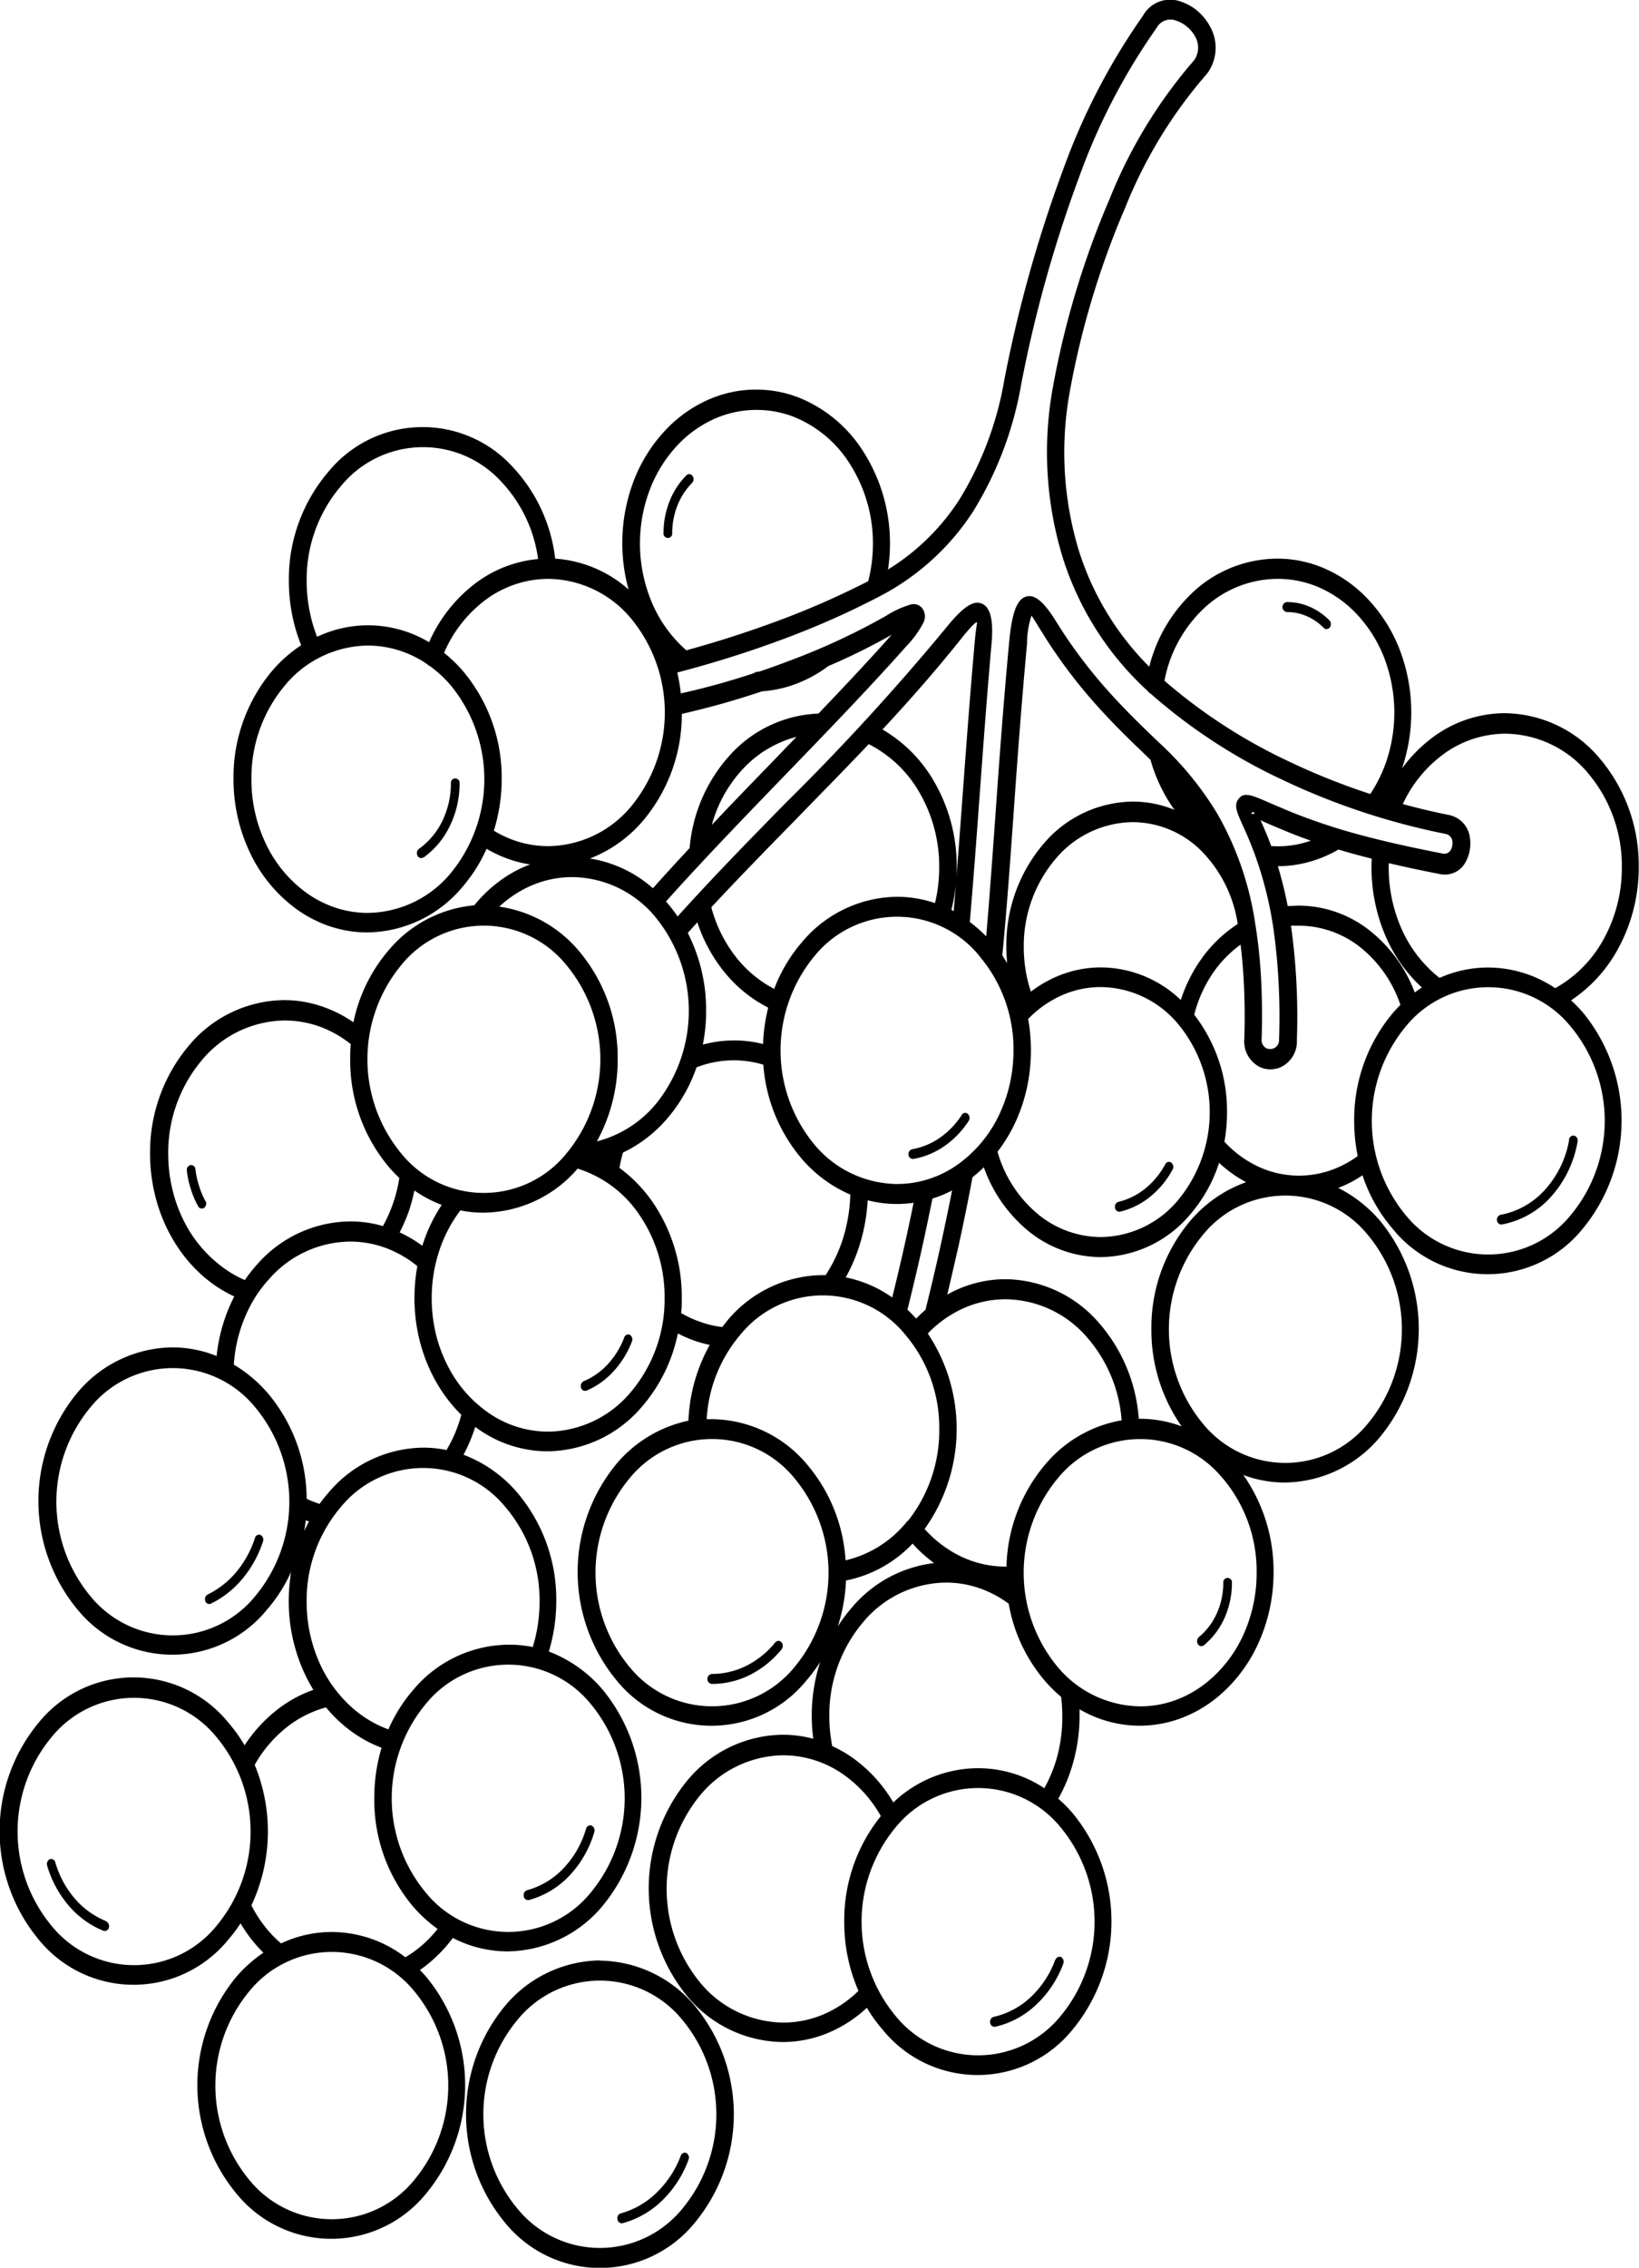 <svg viewBox="0 0 30 41.479" height="41.479" width="30" xmlns="http://www.w3.org/2000/svg">
  <g transform="translate(0)" data-sanitized-data-name="Group 3002" data-name="Group 3002" id="Group_3002">
    <path transform="translate(-4006.044 -786.705)" d="M4017.55,797.491a3.2,3.2,0,0,1,.1-2.008,2.825,2.825,0,0,1,.618-.955,2.414,2.414,0,0,1,.752-.517,2.169,2.169,0,0,1,1.625-.042,2.5,2.5,0,0,1,1.221,1.028,3.105,3.105,0,0,1,.468,1.647,3.175,3.175,0,0,1-.036.478,4.142,4.142,0,0,0,1.3-1.269,6.14,6.14,0,0,0,.829-2.2,24.3,24.3,0,0,1,1.081-3.858,11.884,11.884,0,0,1,1.455-2.8.569.569,0,0,1,.7-.259.893.893,0,0,1,.292.163.977.977,0,0,1,.226.271.794.794,0,0,1-.033.869l-.017.021a8.544,8.544,0,0,0-1.488,2.435,15.52,15.52,0,0,0-1.02,3.385,6.179,6.179,0,0,0,.165,2.886,5.2,5.2,0,0,0,1.292,2.134,2.793,2.793,0,0,1,.772-1.337,2.277,2.277,0,0,1,1.573-.64,2.167,2.167,0,0,1,.859.178,2.407,2.407,0,0,1,.751.514,2.825,2.825,0,0,1,.622.956,3.2,3.2,0,0,1,.072,2.12l-.023.071a2.614,2.614,0,0,1,.54-.553,2.222,2.222,0,0,1,1.343-.459,2.3,2.3,0,0,1,1.733.823,3.023,3.023,0,0,1,.717,1.987,3.1,3.1,0,0,1-.394,1.528,2.643,2.643,0,0,1-.844.914,2.6,2.6,0,0,1,.206.211,3.11,3.11,0,0,1,0,3.975,2.235,2.235,0,0,1-3.466,0,2.891,2.891,0,0,1-.558-.986,2.156,2.156,0,0,1-.444.231,2.469,2.469,0,0,1,.756.591,3.11,3.11,0,0,1,0,3.975,2.3,2.3,0,0,1-1.733.823,2.164,2.164,0,0,1-.76-.138,3.06,3.06,0,0,1,.553,1.779,3.134,3.134,0,0,1-.271,1.283,2.749,2.749,0,0,1-.754,1,2.336,2.336,0,0,1-.677.39,2.164,2.164,0,0,1-.749.134,2.191,2.191,0,0,1-1.1-.3c0,.039,0,.078,0,.117a3.192,3.192,0,0,1-.122.875,3.009,3.009,0,0,1-.267.644,2.553,2.553,0,0,1,.255.255,3.11,3.11,0,0,1,0,3.975,2.235,2.235,0,0,1-3.465,0,2.808,2.808,0,0,1-.294-.407,2.4,2.4,0,0,1-.635.427,2.169,2.169,0,0,1-.907.2,2.3,2.3,0,0,1-1.733-.823,3.11,3.11,0,0,1,0-3.975,2.3,2.3,0,0,1,1.733-.823,2.154,2.154,0,0,1,.561.074l-.008-.066a3.268,3.268,0,0,1-.02-.356,3.169,3.169,0,0,1,.155-.984,2.76,2.76,0,0,1-.256.344,2.235,2.235,0,0,1-3.466,0,3.11,3.11,0,0,1,0-3.975,2.358,2.358,0,0,1,1.31-.781,3.085,3.085,0,0,1,.39-1.386,2.167,2.167,0,0,1-.271-.075,2.256,2.256,0,0,1-.313-.135,2.933,2.933,0,0,1-.651,1.333,2.3,2.3,0,0,1-1.733.823,2.2,2.2,0,0,1-1.206-.364c-.041-.026-.08-.054-.119-.082q-.044.14-.1.272c-.035.081-.072.16-.114.237a2.421,2.421,0,0,1,.98.688,3.021,3.021,0,0,1,.718,1.987,3.222,3.222,0,0,1-.047.547,3.158,3.158,0,0,1-.089.377,2.424,2.424,0,0,1,.976.687,3.112,3.112,0,0,1,0,3.975,2.3,2.3,0,0,1-1.733.823,2.18,2.18,0,0,1-1-.246,2.67,2.67,0,0,1-.351.386,2.307,2.307,0,0,1-.252.2q.057.057.11.119a3.11,3.11,0,0,1,0,3.975,2.235,2.235,0,0,1-3.465,0,3.108,3.108,0,0,1,0-3.975,2.528,2.528,0,0,1,.49-.435,2.564,2.564,0,0,1-.231-.261,2.66,2.66,0,0,1-.187-.276,2.736,2.736,0,0,1-.226.3,2.235,2.235,0,0,1-3.466,0,3.109,3.109,0,0,1,0-3.975,2.235,2.235,0,0,1,3.466,0,2.775,2.775,0,0,1,.3.419,2.664,2.664,0,0,1,.551-.615,2.323,2.323,0,0,1,.708-.4,2.931,2.931,0,0,1-.2-.387,3.139,3.139,0,0,1-.251-1.238,3.243,3.243,0,0,1,.044-.534,2.831,2.831,0,0,1-.443.693,2.235,2.235,0,0,1-3.465,0,3.11,3.11,0,0,1,0-3.975,2.3,2.3,0,0,1,1.732-.823,2.167,2.167,0,0,1,.812.158,3.085,3.085,0,0,1,.323-1.09,2.37,2.37,0,0,1-.528-.334,2.692,2.692,0,0,1-.57-.666,2.987,2.987,0,0,1-.33-.766,3.188,3.188,0,0,1-.113-.844,3.022,3.022,0,0,1,.718-1.987,2.3,2.3,0,0,1,1.733-.823,2.165,2.165,0,0,1,.771.143,2.315,2.315,0,0,1,.5.263,2.937,2.937,0,0,1,.649-1.323,2.317,2.317,0,0,1,1.563-.817,2.5,2.5,0,0,1,.79-.647,2.273,2.273,0,0,1,.233-.1,2.185,2.185,0,0,1-.331-.078,2.262,2.262,0,0,1-.467-.209,2.834,2.834,0,0,1-.449.707,2.3,2.3,0,0,1-1.732.823,2.161,2.161,0,0,1-.666-.105,2.3,2.3,0,0,1-.615-.309,2.7,2.7,0,0,1-.859-1.025,3.123,3.123,0,0,1-.311-1.371,3.022,3.022,0,0,1,.718-1.987,2.527,2.527,0,0,1,.521-.456,3.1,3.1,0,0,1-.152-.492,3.206,3.206,0,0,1-.074-.687,3.021,3.021,0,0,1,.718-1.987,2.229,2.229,0,0,1,3.375-.1,2.95,2.95,0,0,1,.782,1.682,2.256,2.256,0,0,1,1.338.56ZM4027.373,808a.074.074,0,0,1,.109-.03.1.1,0,0,1,.026.125,1.63,1.63,0,0,1-.412.5,1.383,1.383,0,0,1-.549.272.08.08,0,0,1-.094-.071.092.092,0,0,1,.062-.108,1.231,1.231,0,0,0,.49-.242A1.458,1.458,0,0,0,4027.373,808Zm-16.661,6.834a.077.077,0,0,1,.1-.054.1.1,0,0,1,.047.117,2.057,2.057,0,0,1-.376.684,1.757,1.757,0,0,1-.582.458.076.076,0,0,1-.1-.049.1.1,0,0,1,.043-.119,1.6,1.6,0,0,0,.528-.416A1.865,1.865,0,0,0,4010.712,814.832Zm7.794,11.3a.076.076,0,0,1,.1-.049.1.1,0,0,1,.042.119,2,2,0,0,1-.48.747,1.659,1.659,0,0,1-.722.417.08.08,0,0,1-.1-.068.092.092,0,0,1,.06-.11,1.507,1.507,0,0,0,.655-.378A1.821,1.821,0,0,0,4018.506,826.132Zm1.731-9.389a.072.072,0,0,1,.112,0,.1.1,0,0,1,0,.129,1.774,1.774,0,0,1-.581.468,1.556,1.556,0,0,1-.694.164.092.092,0,0,1,0-.183,1.414,1.414,0,0,0,.631-.149A1.614,1.614,0,0,0,4020.237,816.743Zm.955-17.848-.014.011a2.33,2.33,0,0,1-.6.319,2.177,2.177,0,0,1-.586.123,15.017,15.017,0,0,1-1.468.413,3.02,3.02,0,0,1-.718,1.963,2.422,2.422,0,0,1-.964.682,2.28,2.28,0,0,1,1.153.544q.327-.366.672-.735a2.886,2.886,0,0,1,.769-1.734,2.3,2.3,0,0,1,1.589-.726c.47-.491.925-.975,1.342-1.443A11.428,11.428,0,0,1,4021.192,798.894Zm-1.357.127a.146.146,0,0,1,.088-.034h.017c.167-.056.335-.116.5-.179a12.294,12.294,0,0,0,1.818-.839,1.742,1.742,0,0,1,.464-.212.2.2,0,0,1,.2.068.25.25,0,0,1,.022.27,1.862,1.862,0,0,1-.318.435c-.676.761-1.437,1.548-2.205,2.342-.75.776-1.507,1.559-2.187,2.319l.013.015a2.805,2.805,0,0,1,.2.259c.642-.713,1.306-1.391,1.969-2.067a43.17,43.17,0,0,0,2.962-3.234c.243-.3.439-.464.591-.435.189.036.267.27.224.748-.086.971-.155,1.912-.221,2.817-.056.766-.11,1.5-.177,2.272a2.548,2.548,0,0,1,.3.263c.062-.715.113-1.438.167-2.189.07-.987.144-2.022.254-3.2.045-.479.126-.743.278-.814.174-.081.354.077.583.447a8.98,8.98,0,0,0,.915,1.228c.315.356.636.668.963.98a5.944,5.944,0,0,1,1.068,1.3,5.723,5.723,0,0,1,.694,2,9.18,9.18,0,0,1,.107.976c.02.349.026.729.013,1.143a.175.175,0,0,0,.08.173.167.167,0,0,0,.073.017.178.178,0,0,0,.076-.016.167.167,0,0,0,.09-.162v-.006a11.674,11.674,0,0,0-.089-1.914,6.877,6.877,0,0,0-.365-1.488c-.086-.232-.163-.4-.219-.522-.1-.23-.162-.355-.062-.476s.24-.059.548.075c.106.046.235.1.364.155a10.916,10.916,0,0,0,1.386.458c.47.124.949.226,1.428.32a.136.136,0,0,0,.155-.072.234.234,0,0,0,.025-.078.245.245,0,0,0,0-.083.152.152,0,0,0-.125-.126,12.794,12.794,0,0,1-3.007-1,10.13,10.13,0,0,1-2.386-1.562.166.166,0,0,1-.057-.051,5.565,5.565,0,0,1-1.561-2.458,6.585,6.585,0,0,1-.179-3.077,15.931,15.931,0,0,1,1.047-3.478,8.938,8.938,0,0,1,1.547-2.531.407.407,0,0,0,.009-.436.617.617,0,0,0-.145-.172.581.581,0,0,0-.191-.108.286.286,0,0,0-.358.119l-.01.016a11.491,11.491,0,0,0-1.412,2.716,23.866,23.866,0,0,0-1.062,3.792,6.53,6.53,0,0,1-.885,2.338,4.526,4.526,0,0,1-1.731,1.559,15.194,15.194,0,0,1-1.771.781c-.65.242-1.3.441-1.909.6a3.138,3.138,0,0,1,.064.382C4018.908,799.3,4019.362,799.177,4019.835,799.021Zm-10.031,9.645a.1.1,0,0,1-.021.127.074.074,0,0,1-.111-.025,1.606,1.606,0,0,1-.134-.314,1.675,1.675,0,0,1-.074-.342.089.089,0,0,1,.071-.1.083.083,0,0,1,.087.082,1.478,1.478,0,0,0,.066.3A1.431,1.431,0,0,0,4009.8,808.666Zm6.968,11.485a.078.078,0,0,1,.1-.058.1.1,0,0,1,.051.115,1.946,1.946,0,0,1-.455.8,1.592,1.592,0,0,1-.737.446.08.08,0,0,1-.1-.068.093.093,0,0,1,.06-.11,1.436,1.436,0,0,0,.666-.4A1.751,1.751,0,0,0,4016.772,820.151Zm-8.784,1.695a.1.1,0,0,1,.049.116.078.078,0,0,1-.1.056,1.658,1.658,0,0,1-.636-.461,1.977,1.977,0,0,1-.395-.734.1.1,0,0,1,.05-.115.078.078,0,0,1,.1.058,1.781,1.781,0,0,0,.357.663A1.493,1.493,0,0,0,4007.988,821.845Zm17.377.7a.076.076,0,0,1,.1-.048.1.1,0,0,1,.042.12,1.955,1.955,0,0,1-.5.755,1.606,1.606,0,0,1-.746.4.081.081,0,0,1-.093-.073.091.091,0,0,1,.063-.107,1.455,1.455,0,0,0,.677-.36,1.77,1.77,0,0,0,.451-.684Zm-.207-3.134a2.607,2.607,0,0,0,.23-.556,2.77,2.77,0,0,0,.1-.762q0-.105-.007-.206-.005-.077-.015-.149a2.577,2.577,0,0,1-.291-.286,2.944,2.944,0,0,1-.668-1.418,2.006,2.006,0,0,0-.527-.28,1.878,1.878,0,0,0-.624-.106,2,2,0,0,0-1.507.716,2.628,2.628,0,0,0-.625,1.729,2.842,2.842,0,0,0,.017.31c.009.08.021.158.036.236a2.333,2.333,0,0,1,.318.176,2.636,2.636,0,0,1,.8.855,2.256,2.256,0,0,1,1.543-.627A2.2,2.2,0,0,1,4025.158,819.412Zm-2.99.511a2.3,2.3,0,0,0-.725-.79,1.919,1.919,0,0,0-1.064-.325,2,2,0,0,0-1.507.716,2.7,2.7,0,0,0,0,3.457,2,2,0,0,0,1.507.716,1.892,1.892,0,0,0,.79-.173,2.1,2.1,0,0,0,.588-.407,3.136,3.136,0,0,1-.26-1.262A3.033,3.033,0,0,1,4022.167,819.923Zm3.287.2a1.945,1.945,0,0,0-3.015,0,2.7,2.7,0,0,0,0,3.457,1.945,1.945,0,0,0,3.015,0,2.706,2.706,0,0,0,0-3.457Zm-1.807-13.029a.073.073,0,0,1,.111-.018.1.1,0,0,1,.016.128,1.662,1.662,0,0,1-.447.463,1.425,1.425,0,0,1-.564.233.082.082,0,0,1-.091-.077.09.09,0,0,1,.067-.1,1.28,1.28,0,0,0,.506-.209A1.5,1.5,0,0,0,4023.647,807.1Zm-5.3-10.641a.08.08,0,1,1-.159,0,1.567,1.567,0,0,1,.109-.579,1.406,1.406,0,0,1,.309-.477.072.072,0,0,1,.112.009.1.1,0,0,1-.007.129,1.227,1.227,0,0,0-.269.415A1.37,1.37,0,0,0,4018.348,796.457Zm-4.553,5.931a.074.074,0,0,1-.109-.03.1.1,0,0,1,.026-.125,1.353,1.353,0,0,0,.43-.514,1.568,1.568,0,0,0,.155-.686.08.08,0,1,1,.159,0,1.764,1.764,0,0,1-.176.776A1.518,1.518,0,0,1,4013.8,802.388Zm2.984,9.754a.077.077,0,0,1-.1-.055.1.1,0,0,1,.048-.117,1.274,1.274,0,0,0,.444-.313,1.507,1.507,0,0,0,.3-.49.076.076,0,0,1,.1-.047.1.1,0,0,1,.041.12,1.7,1.7,0,0,1-.339.55A1.428,1.428,0,0,1,4016.78,812.141Zm11.655,3.515a.08.08,0,1,1,.159,0,1.571,1.571,0,0,1-.135.642,1.376,1.376,0,0,1-.377.5.073.073,0,0,1-.111-.021.1.1,0,0,1,.018-.128,1.2,1.2,0,0,0,.329-.436A1.358,1.358,0,0,0,4028.435,815.657ZM4029.6,797.9a.092.092,0,0,1,0-.183,1.046,1.046,0,0,1,.415.086,1.165,1.165,0,0,1,.362.248.1.1,0,0,1,.008.129.073.073,0,0,1-.112.009,1.01,1.01,0,0,0-.313-.215A.906.906,0,0,0,4029.6,797.9Zm5.164,9.648a.08.08,0,0,1,.093-.071.091.091,0,0,1,.063.107,2.01,2.01,0,0,1-.485,1.009,1.6,1.6,0,0,1-.9.509.082.082,0,0,1-.091-.077.09.09,0,0,1,.067-.1,1.446,1.446,0,0,0,.814-.461A1.814,1.814,0,0,0,4034.766,807.549Zm-15.5,3.43c.034-.044.068-.086.1-.127a2.3,2.3,0,0,1,1.733-.823h.059a2.68,2.68,0,0,0,.317-.667,2.963,2.963,0,0,0,.135-.806,2.44,2.44,0,0,1-.885-.65,2.988,2.988,0,0,1-.707-1.726,1.88,1.88,0,0,0-1.223.049,2.887,2.887,0,0,1-.506.9,2.471,2.471,0,0,1-.84.659c-.015.051-.028.1-.041.159-.009.04-.016.081-.023.122a2.625,2.625,0,0,1,.613.634,3.066,3.066,0,0,1,.527,1.741c0,.094,0,.187-.012.279a1.966,1.966,0,0,0,.349.161A1.892,1.892,0,0,0,4019.266,810.979Zm2.258-.909a2.25,2.25,0,0,1,.853.368q.118-.476.219-.926.091-.406.172-.806a2.159,2.159,0,0,1-.84-.045,3.353,3.353,0,0,1-.15.824A3.109,3.109,0,0,1,4021.524,810.07Zm-1.511-4.268a3.208,3.208,0,0,1,.094-.665,2.482,2.482,0,0,1-.837-.695,2.855,2.855,0,0,1-.46-.866l-.175.194a3.116,3.116,0,0,1,.336,1.422,3.194,3.194,0,0,1-.06.621,2.176,2.176,0,0,1,1.1-.011Zm3.1,2.827q-.094.471-.206.974-.117.52-.251,1.059.083.077.159.163.082-.085.171-.161.164-.654.3-1.283.1-.462.187-.9A2.227,2.227,0,0,1,4023.109,808.629Zm.733-.389c-.074.4-.157.808-.249,1.229q-.1.442-.212.916.067-.037.135-.07a2.173,2.173,0,0,1,.932-.211,2.29,2.29,0,0,1,1.7.789,2.983,2.983,0,0,1,.738,1.764h.024a2.162,2.162,0,0,1,.76.138,3.061,3.061,0,0,1-.553-1.779,3.021,3.021,0,0,1,.718-1.987,2.412,2.412,0,0,1,1.015-.7,2.286,2.286,0,0,1-.494-.354,2.723,2.723,0,0,1-.532.948,2.169,2.169,0,0,1-1.635.777,2.114,2.114,0,0,1-1.372-.518,2.641,2.641,0,0,1-.767-1.126A2.523,2.523,0,0,1,4023.842,808.24Zm.459-.465a2.3,2.3,0,0,0,.708,1.113,1.822,1.822,0,0,0,1.183.445,1.869,1.869,0,0,0,1.409-.67,2.53,2.53,0,0,0,0-3.233,1.869,1.869,0,0,0-1.409-.67,1.768,1.768,0,0,0-.751.168,1.977,1.977,0,0,0-.58.416,3.24,3.24,0,0,1-.014,1.22,3.076,3.076,0,0,1-.192.609A2.852,2.852,0,0,1,4024.3,807.775Zm.176-3.455a2.952,2.952,0,0,1-.015-.3,2.851,2.851,0,0,1,.677-1.875,2.168,2.168,0,0,1,1.635-.777,2.005,2.005,0,0,1,.765.151l-.026-.037a2.955,2.955,0,0,1-.413-.88l-.043-.041c-.335-.319-.663-.638-.983-1a9.279,9.279,0,0,1-.951-1.277c-.133-.213-.2-.321-.2-.319a1.616,1.616,0,0,0-.082.514c-.107,1.15-.182,2.192-.252,3.186-.061.851-.119,1.666-.2,2.513C4024.418,804.226,4024.448,804.272,4024.477,804.319Zm-.979-.948c.057-.672.109-1.379.163-2.109.065-.881.132-1.8.223-2.823.021-.243.048-.351.041-.352-.031-.006-.137.11-.306.321-.455.57-.933,1.112-1.424,1.64a2.6,2.6,0,0,1,.93.927,3.093,3.093,0,0,1,.429,1.588,3.218,3.218,0,0,1-.035.469,3.118,3.118,0,0,1-.063.315Zm-.342-.149c.02-.081.036-.164.048-.249a2.79,2.79,0,0,0,.029-.409,2.69,2.69,0,0,0-.373-1.383,2.234,2.234,0,0,0-.917-.865c-.432.457-.871.9-1.31,1.353-.529.54-1.058,1.08-1.571,1.631a2.51,2.51,0,0,0,.443.9,2.155,2.155,0,0,0,.708.593,2.859,2.859,0,0,1,.514-.862,2.3,2.3,0,0,1,1.733-.823A2.16,2.16,0,0,1,4023.156,803.223Zm.812.967a1.945,1.945,0,0,0-3.015,0,2.706,2.706,0,0,0,0,3.457,2,2,0,0,0,1.508.716,1.925,1.925,0,0,0,1.12-.363,2.362,2.362,0,0,0,.788-.99,2.644,2.644,0,0,0,.167-.529,2.779,2.779,0,0,0,.057-.562A2.628,2.628,0,0,0,4023.968,804.19Zm-13.444,5.928a2.677,2.677,0,0,1,.227-.287,2.289,2.289,0,0,1,1.7-.784,2.154,2.154,0,0,1,.6.085,2.575,2.575,0,0,0,.184-.411,2.693,2.693,0,0,0,.116-.469c-.063-.059-.123-.122-.181-.188a3.022,3.022,0,0,1-.718-1.987c0-.092,0-.183.011-.272a2.025,2.025,0,0,0-.539-.31,1.886,1.886,0,0,0-.672-.123,2,2,0,0,0-1.507.716,2.628,2.628,0,0,0-.624,1.729,2.78,2.78,0,0,0,.1.735,2.592,2.592,0,0,0,.286.666,2.323,2.323,0,0,0,.5.579A2.048,2.048,0,0,0,4010.524,810.118Zm2.834-.87a2.34,2.34,0,0,1,.414.245l.023-.071a2.942,2.942,0,0,1,.332-.677,2.3,2.3,0,0,1-.5-.264,3.186,3.186,0,0,1-.1.374A2.987,2.987,0,0,1,4013.358,809.248Zm-2.639,1.178a.184.184,0,0,1-.015.023,2.664,2.664,0,0,0-.382,1.218,2.51,2.51,0,0,1,.615.514,3.016,3.016,0,0,1,.718,1.939c.033.016.067.031.1.044s.091.035.137.05q.077-.108.163-.206a2.3,2.3,0,0,1,1.733-.823,2.158,2.158,0,0,1,.427.043,2.536,2.536,0,0,0,.153-.3,2.715,2.715,0,0,0,.118-.343,2.753,2.753,0,0,1-.509-.691,3.014,3.014,0,0,1-.26-.694,3.189,3.189,0,0,1-.089-.75,3.243,3.243,0,0,1,.053-.585,2.033,2.033,0,0,0-.55-.322,1.884,1.884,0,0,0-.682-.127,1.992,1.992,0,0,0-1.477.681A2.4,2.4,0,0,0,4010.719,810.426Zm1.129-12.073a2.174,2.174,0,0,1,2.048.1,2.73,2.73,0,0,1,.829-1.063,2.241,2.241,0,0,1,1.166-.459,2.56,2.56,0,0,0-.675-1.416,1.941,1.941,0,0,0-2.937.086,2.629,2.629,0,0,0-.624,1.729,2.8,2.8,0,0,0,.064.6A2.664,2.664,0,0,0,4011.848,798.353Zm2.062.534-.005,0a.161.161,0,0,1-.045-.033,1.921,1.921,0,0,0-1.085-.34,2,2,0,0,0-1.507.716,2.628,2.628,0,0,0-.624,1.729,2.712,2.712,0,0,0,.27,1.192,2.342,2.342,0,0,0,.747.893,2,2,0,0,0,.535.269,1.88,1.88,0,0,0,.58.091,2,2,0,0,0,1.507-.716,2.706,2.706,0,0,0,0-3.457A2.218,2.218,0,0,0,4013.91,798.886Zm1.173,3.014a1.957,1.957,0,0,0,.424.194,1.882,1.882,0,0,0,.571.088,2,2,0,0,0,1.507-.716,2.7,2.7,0,0,0,0-3.457,2,2,0,0,0-1.507-.716,1.935,1.935,0,0,0-1.177.406,2.381,2.381,0,0,0-.731.947,2.59,2.59,0,0,1,.337.323,3.023,3.023,0,0,1,.718,1.987A3.18,3.18,0,0,1,4015.083,801.9Zm3.522-3.3c.53-.146,1.091-.322,1.653-.531a15.024,15.024,0,0,0,1.676-.734,2.768,2.768,0,0,0,.086-.686,2.7,2.7,0,0,0-.407-1.434,2.167,2.167,0,0,0-1.061-.893,1.9,1.9,0,0,0-1.415.036,2.1,2.1,0,0,0-.655.45,2.457,2.457,0,0,0-.537.83,2.778,2.778,0,0,0,.042,2.118,2.4,2.4,0,0,0,.618.844Zm5.859,16.764a3.008,3.008,0,0,1,.716-1.88,2.345,2.345,0,0,1,1.392-.8,2.594,2.594,0,0,0-.642-1.528,1.993,1.993,0,0,0-1.481-.686,1.894,1.894,0,0,0-.812.183,2.111,2.111,0,0,0-.613.443,3.147,3.147,0,0,1-.058,3.576,2.151,2.151,0,0,0,.616.478,1.9,1.9,0,0,0,.867.21Zm3.956-1.621a1.945,1.945,0,0,0-3.015,0,2.7,2.7,0,0,0,0,3.457,2,2,0,0,0,1.507.716,1.881,1.881,0,0,0,.652-.116,2.033,2.033,0,0,0,.588-.34,2.389,2.389,0,0,0,.657-.872,2.727,2.727,0,0,0,.234-1.116A2.628,2.628,0,0,0,4028.42,813.738Zm-5.274,1.557a2.54,2.54,0,0,1-.4-.361,2.3,2.3,0,0,1-1.219.675,3.164,3.164,0,0,1-.151.843,2.763,2.763,0,0,1,.255-.344A2.326,2.326,0,0,1,4023.146,815.295Zm-.539-.714a.184.184,0,0,1,.032-.045.157.157,0,0,1,.023-.02l.039-.049a2.664,2.664,0,0,0,.533-1.628,2.627,2.627,0,0,0-.624-1.729,1.944,1.944,0,0,0-3.014,0,2.606,2.606,0,0,0-.619,1.548l.1,0a2.3,2.3,0,0,1,1.733.823,2.993,2.993,0,0,1,.709,1.759A2.026,2.026,0,0,0,4022.607,814.581Zm-10.969-.076c-.007.067-.016.132-.027.2.027-.059.055-.117.086-.174l-.048-.019-.011,0Zm-.926-2.065a1.944,1.944,0,0,0-3.014,0,2.706,2.706,0,0,0,0,3.457,1.944,1.944,0,0,0,3.014,0,2.7,2.7,0,0,0,0-3.457Zm2.318,6.229a2.267,2.267,0,0,1-.318-.147,2.423,2.423,0,0,1-.421-.3,2.619,2.619,0,0,1-.282-.292,2.005,2.005,0,0,0-.746.385,2.342,2.342,0,0,0-.559.666,3.188,3.188,0,0,1-.06,2.57,2.335,2.335,0,0,0,.235.372,2.2,2.2,0,0,0,.307.324,2.174,2.174,0,0,1,.929-.209,2.222,2.222,0,0,1,1.346.462,1.969,1.969,0,0,0,.332-.242,2.306,2.306,0,0,0,.259-.276,2.555,2.555,0,0,1-.441-.4,3.022,3.022,0,0,1-.718-1.987A3.179,3.179,0,0,1,4013.029,818.67Zm2.762-1.84a2.763,2.763,0,0,0,.086-.357,2.815,2.815,0,0,0,.04-.476,2.629,2.629,0,0,0-.624-1.729,1.945,1.945,0,0,0-3.015,0,2.628,2.628,0,0,0-.624,1.729,2.732,2.732,0,0,0,.217,1.078,2.417,2.417,0,0,0,.613.859,2.118,2.118,0,0,0,.366.261,1.958,1.958,0,0,0,.3.138,2.843,2.843,0,0,1,.458-.726,2.3,2.3,0,0,1,1.733-.823A2.156,2.156,0,0,1,4015.792,816.83Zm1.06,1.035a1.944,1.944,0,0,0-3.014,0,2.7,2.7,0,0,0,0,3.457,1.944,1.944,0,0,0,3.014,0,2.706,2.706,0,0,0,0-3.457Zm-6.849.607a1.945,1.945,0,0,0-3.015,0,2.706,2.706,0,0,0,0,3.457,1.944,1.944,0,0,0,3.015,0,2.7,2.7,0,0,0,0-3.457Zm3.62,4.648a1.945,1.945,0,0,0-3.015,0,2.706,2.706,0,0,0,0,3.457,1.945,1.945,0,0,0,3.015,0,2.706,2.706,0,0,0,0-3.457Zm3.4-.557a2.3,2.3,0,0,1,1.733.823,3.111,3.111,0,0,1,0,3.975,2.236,2.236,0,0,1-3.466,0,3.11,3.11,0,0,1,0-3.975A2.3,2.3,0,0,1,4017.025,822.563Zm1.507,1.082a1.944,1.944,0,0,0-3.015,0,2.7,2.7,0,0,0,0,3.457,1.945,1.945,0,0,0,3.015,0,2.706,2.706,0,0,0,0-3.457Zm2.053-9.907a1.945,1.945,0,0,0-3.015,0,2.7,2.7,0,0,0,0,3.457,1.945,1.945,0,0,0,3.015,0,2.706,2.706,0,0,0,0-3.457Zm-6.117-4.894a2.534,2.534,0,0,0-.376.711,2.752,2.752,0,0,0-.146.892,2.784,2.784,0,0,0,.076.653,2.617,2.617,0,0,0,.226.6,2.316,2.316,0,0,0,.78.872,1.916,1.916,0,0,0,1.049.315,2,2,0,0,0,1.507-.716,2.627,2.627,0,0,0,.625-1.729,2.668,2.668,0,0,0-.458-1.515,2.134,2.134,0,0,0-1.134-.851,2.3,2.3,0,0,1-1.718.806A2.162,2.162,0,0,1,4014.468,808.844Zm.718-5.559a2.335,2.335,0,0,1,1.446.8,3.021,3.021,0,0,1,.718,1.987,3.1,3.1,0,0,1-.381,1.506,2.074,2.074,0,0,0,1.093-.7,2.71,2.71,0,0,0-.034-3.418,2,2,0,0,0-1.508-.716,1.9,1.9,0,0,0-.871.212,2.115,2.115,0,0,0-.464.326Zm1.221,1.063a1.944,1.944,0,0,0-3.014,0,2.706,2.706,0,0,0,0,3.457,1.944,1.944,0,0,0,3.014,0,2.7,2.7,0,0,0,0-3.457Zm4.215-4.169a2.045,2.045,0,0,0-.967.573,2.429,2.429,0,0,0-.581,1.037c.376-.4.76-.794,1.142-1.189Zm10.456,9.107a1.944,1.944,0,0,0-3.015,0,2.706,2.706,0,0,0,0,3.457,1.945,1.945,0,0,0,3.015,0,2.7,2.7,0,0,0,0-3.457Zm-2.621-1.7a2,2,0,0,0,.6.445,1.767,1.767,0,0,0,1.368.067,1.879,1.879,0,0,0,.47-.252,3.207,3.207,0,0,1-.064-.641,3.023,3.023,0,0,1,.718-1.987c.042-.047.084-.093.128-.137a2.276,2.276,0,0,0-.695-1.021,1.817,1.817,0,0,0-1.161-.427c-.06,0-.106,0-.148,0h0c.006.037.011.073.016.11a12.041,12.041,0,0,1,.093,1.976h0a.52.52,0,0,1-.292.5.457.457,0,0,1-.2.041.448.448,0,0,1-.2-.049.527.527,0,0,1-.27-.517c.012-.4.006-.766-.014-1.107q-.019-.321-.055-.608a2.132,2.132,0,0,0-.492.5,2.4,2.4,0,0,0-.356.782,2.872,2.872,0,0,1,.6,1.777A3.011,3.011,0,0,1,4028.456,807.586Zm-.8-2.594a2.777,2.777,0,0,1,.363-.732,2.443,2.443,0,0,1,.679-.658,2.408,2.408,0,0,0-.63-1.3,1.786,1.786,0,0,0-1.292-.563,1.869,1.869,0,0,0-1.41.67,2.457,2.457,0,0,0-.584,1.617,2.619,2.619,0,0,0,.052.52,2.514,2.514,0,0,0,.078.294,2.223,2.223,0,0,1,.41-.249,2.051,2.051,0,0,1,.871-.195A2.13,2.13,0,0,1,4027.653,804.992Zm4.284-.138c.042-.032.085-.062.129-.09a2.754,2.754,0,0,1-.672-.957,3.18,3.18,0,0,1-.246-1.4l-.194-.05q-.208-.055-.415-.117a2.276,2.276,0,0,1-.663.257,2.127,2.127,0,0,1-.446.048,7.2,7.2,0,0,1,.179.727l.041,0c.056,0,.108-.006.169-.006a2.109,2.109,0,0,1,1.346.5A2.619,2.619,0,0,1,4031.938,804.854Zm2.573-.08a2.265,2.265,0,0,0,.874-.879,2.7,2.7,0,0,0,.342-1.329,2.628,2.628,0,0,0-.624-1.729,2,2,0,0,0-1.507-.716,1.931,1.931,0,0,0-1.168.4,2.365,2.365,0,0,0-.71.887c.287.079.57.145.845.2a.482.482,0,0,1,.382.411.669.669,0,0,1,0,.221.644.644,0,0,1-.067.207.43.43,0,0,1-.48.242c-.312-.061-.625-.126-.937-.2a2.764,2.764,0,0,0,.216,1.16,2.353,2.353,0,0,0,.713.939,2.171,2.171,0,0,1,.888-.19,2.205,2.205,0,0,1,1.23.379Zm.277.7a1.944,1.944,0,0,0-3.014,0,2.706,2.706,0,0,0,0,3.457,1.944,1.944,0,0,0,3.014,0,2.7,2.7,0,0,0,0-3.457Zm-7.43-6.319a9.875,9.875,0,0,0,2.264,1.469,12.4,12.4,0,0,0,1.5.6,2.571,2.571,0,0,0,.314-.657,2.8,2.8,0,0,0-.063-1.845,2.456,2.456,0,0,0-.541-.832,2.1,2.1,0,0,0-.653-.447,1.889,1.889,0,0,0-.748-.154,1.982,1.982,0,0,0-1.371.556A2.443,2.443,0,0,0,4027.358,799.157Zm2.679,2.924q-.254-.089-.5-.192c-.164-.068-.277-.117-.369-.157a.327.327,0,0,1-.057-.031c.056.123.125.28.195.468l0,.009a1.8,1.8,0,0,0,.512-.037A1.965,1.965,0,0,0,4030.037,802.082Zm-1.029-.493c-.019-.031-.027-.047-.048-.021C4028.924,801.61,4028.964,801.589,4029.007,801.588Z" data-sanitized-data-name="Path 1613" data-name="Path 1613" id="Path_1613"></path>
  </g>
</svg>
